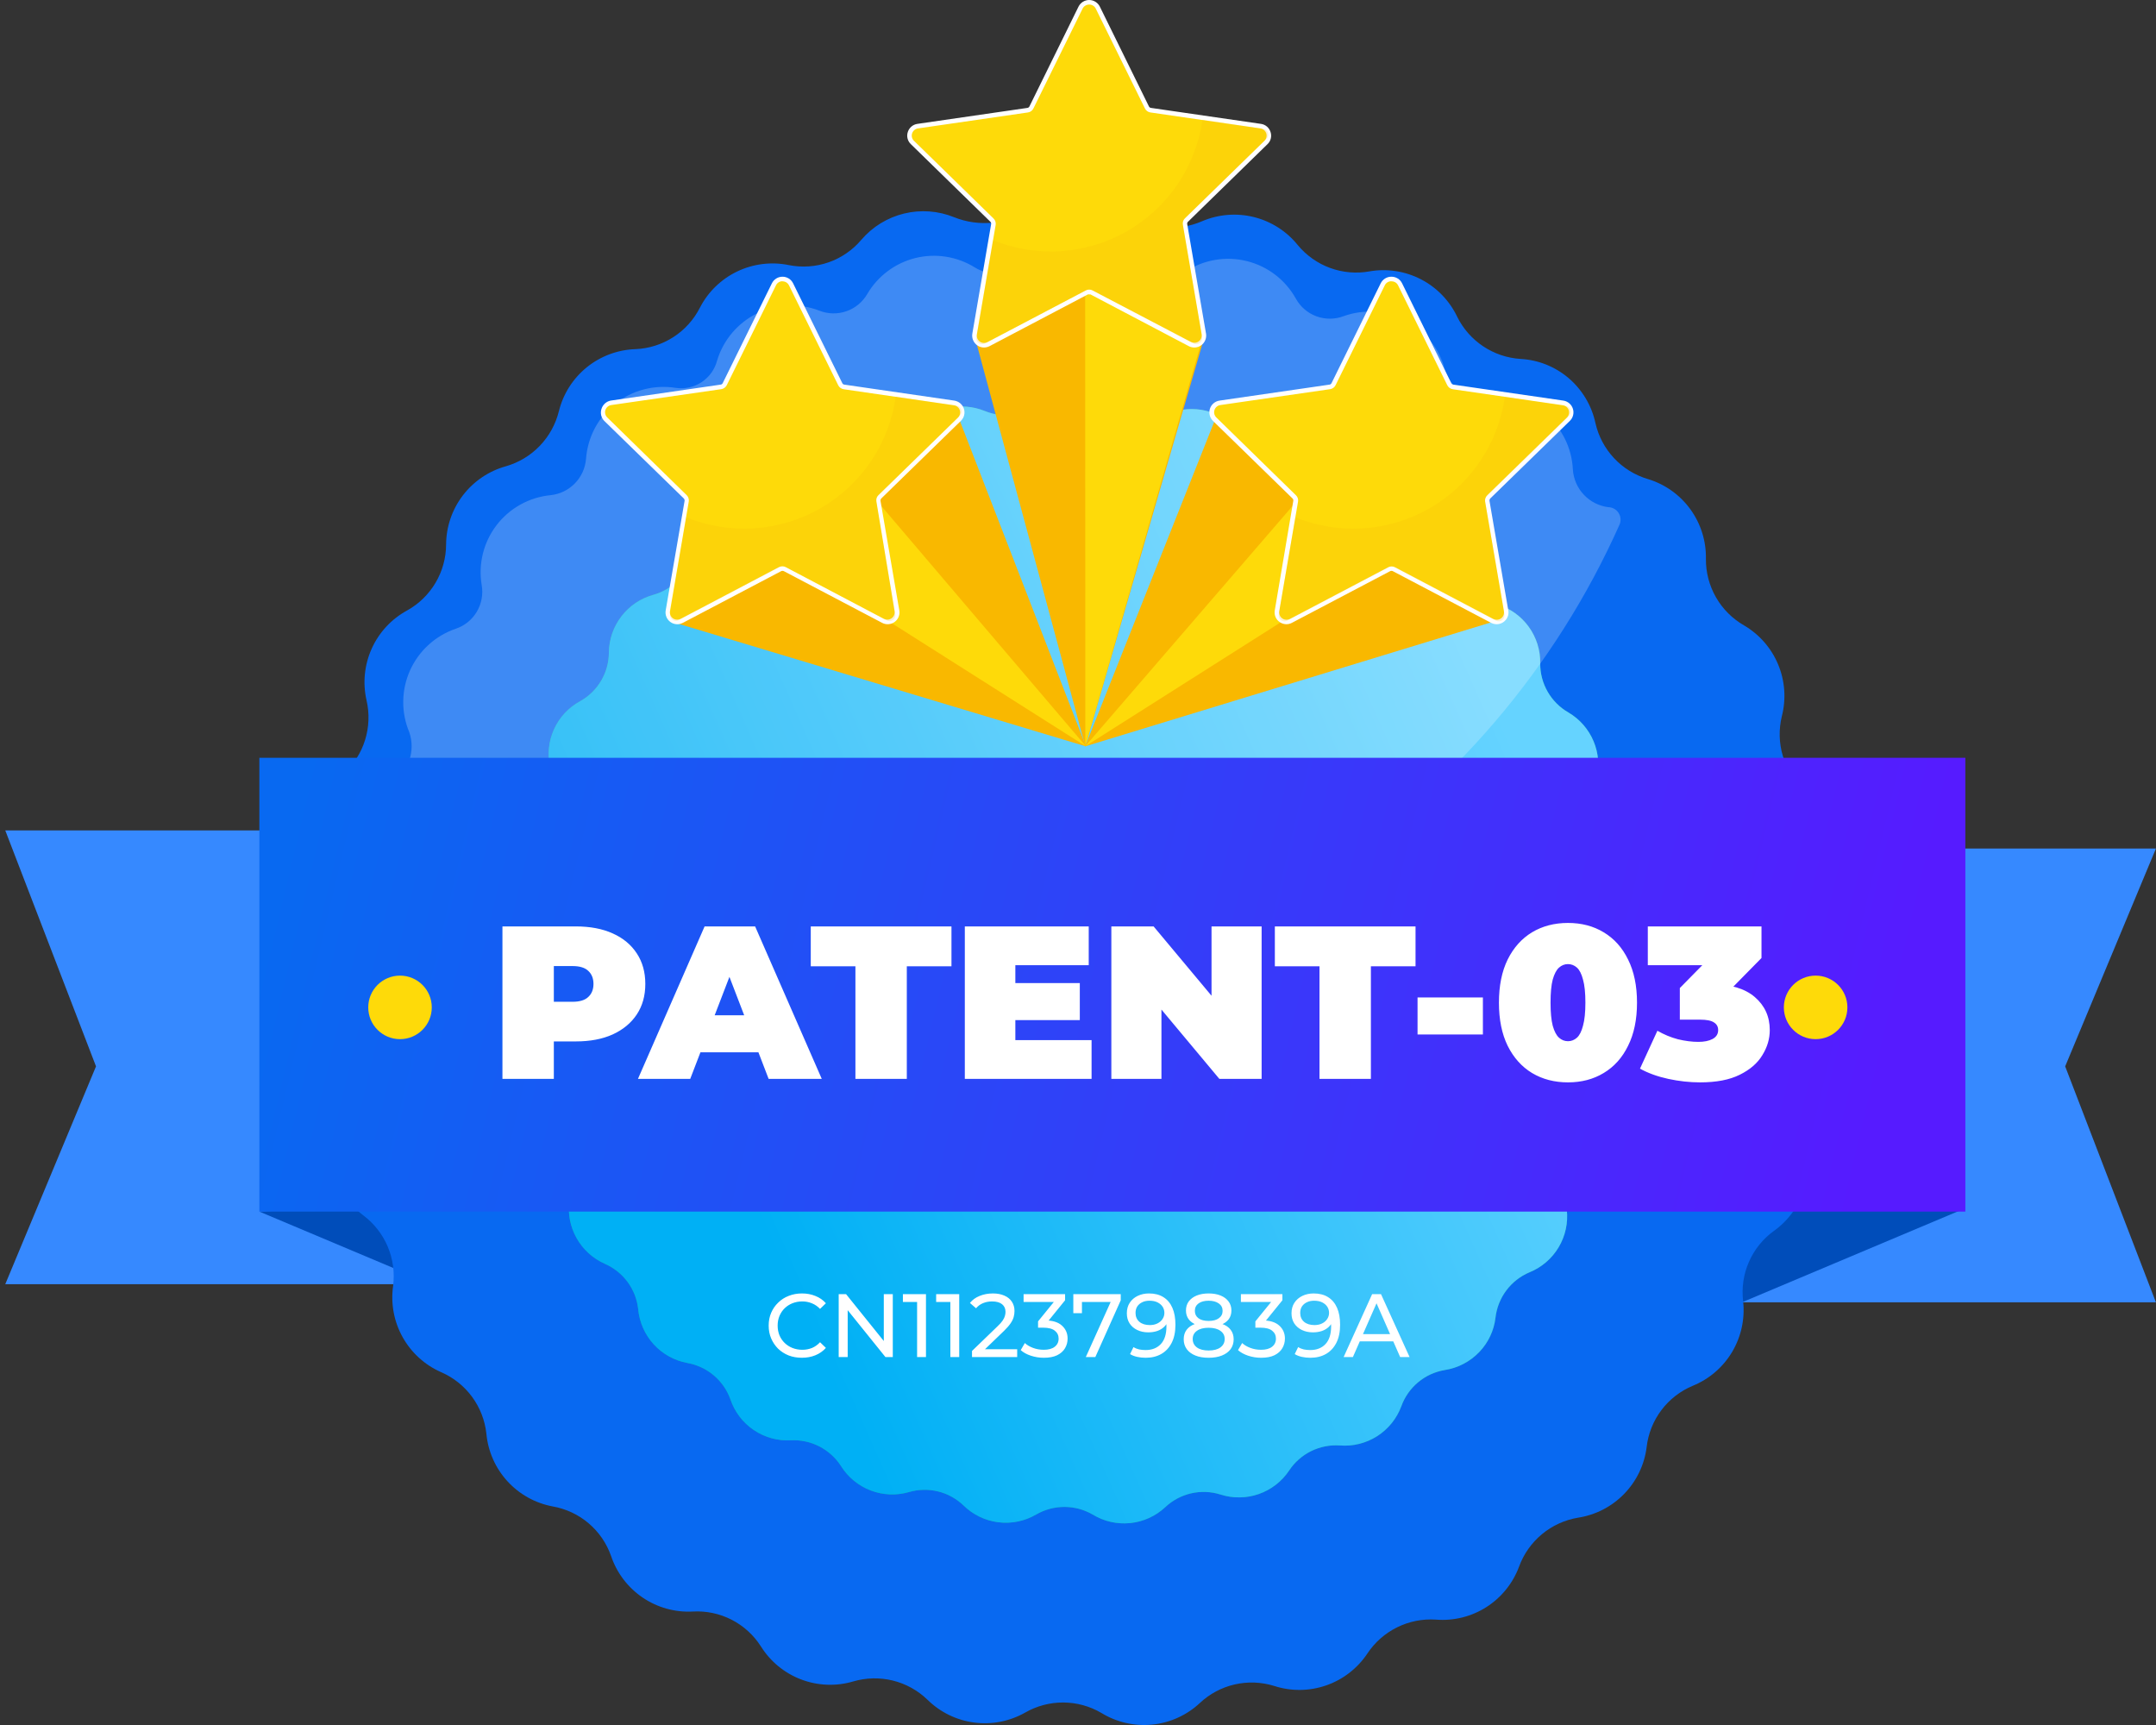 <svg width="135" height="108" viewBox="0 0 135 108" fill="none" xmlns="http://www.w3.org/2000/svg">
<rect x="0" y="0" width="135" height="108" fill="#333333" stroke="none"/>
<path d="M27.036 80.401H0.33L6.012 66.764L0.33 51.991H27.036V80.401Z" fill="#3689FF"/>
<path d="M108.289 53.127H134.995L129.313 66.764L134.995 81.538H108.289V53.127Z" fill="#3689FF"/>
<path d="M16.24 75.856L27.036 80.401V75.287L16.24 75.856Z" fill="#004DBA"/>
<path d="M123.063 75.645L107.721 82.106V74.839L123.063 75.645Z" fill="#004DBA"/>
<path d="M114.187 60.315C113.723 59.612 113.455 58.799 113.409 57.958C113.363 57.118 113.541 56.28 113.926 55.531C114.447 54.545 114.633 53.416 114.453 52.315C114.273 51.215 113.739 50.203 112.931 49.434C112.319 48.856 111.87 48.126 111.632 47.319C111.393 46.511 111.373 45.655 111.573 44.837C111.849 43.761 111.767 42.625 111.339 41.6C110.912 40.575 110.162 39.716 109.204 39.155C108.473 38.735 107.867 38.129 107.448 37.398C107.029 36.667 106.811 35.838 106.817 34.996C106.841 33.878 106.498 32.783 105.84 31.879C105.182 30.975 104.246 30.311 103.175 29.99C102.369 29.75 101.641 29.3 101.066 28.686C100.49 28.072 100.089 27.316 99.902 26.495C99.665 25.386 99.065 24.386 98.198 23.654C97.359 22.949 96.314 22.534 95.22 22.473C94.383 22.421 93.575 22.15 92.876 21.686C92.178 21.222 91.614 20.582 91.243 19.83C90.763 18.824 89.968 18.002 88.978 17.489C87.989 16.976 86.858 16.8 85.76 16.989C84.931 17.14 84.077 17.066 83.286 16.776C82.495 16.487 81.795 15.991 81.259 15.342C80.559 14.474 79.594 13.859 78.512 13.59C77.43 13.321 76.29 13.414 75.265 13.853C74.493 14.188 73.646 14.313 72.81 14.213C71.974 14.113 71.18 13.793 70.509 13.285C69.662 12.627 68.629 12.252 67.558 12.214C66.486 12.175 65.429 12.474 64.537 13.069C63.842 13.546 63.04 13.843 62.203 13.936C61.365 14.028 60.518 13.912 59.736 13.597C58.744 13.196 57.651 13.117 56.611 13.369C55.571 13.622 54.637 14.195 53.94 15.006C53.394 15.654 52.684 16.143 51.885 16.423C51.085 16.703 50.225 16.763 49.394 16.597C48.303 16.374 47.168 16.514 46.163 16.995C45.157 17.476 44.337 18.272 43.826 19.262C43.445 20.013 42.871 20.65 42.163 21.106C41.455 21.562 40.639 21.822 39.797 21.859C38.684 21.894 37.612 22.293 36.745 22.993C35.878 23.694 35.264 24.658 34.996 25.74C34.795 26.557 34.382 27.308 33.799 27.914C33.215 28.521 32.481 28.962 31.672 29.194C30.601 29.493 29.657 30.133 28.982 31.017C28.307 31.901 27.939 32.98 27.933 34.092C27.93 34.934 27.702 35.76 27.273 36.485C26.845 37.21 26.231 37.808 25.496 38.218C24.516 38.75 23.738 39.587 23.278 40.603C22.819 41.618 22.703 42.756 22.95 43.843C23.141 44.663 23.11 45.519 22.862 46.324C22.613 47.129 22.155 47.853 21.535 48.423C20.706 49.166 20.143 50.16 19.931 51.254C19.718 52.347 19.869 53.48 20.359 54.48C20.733 55.233 20.9 56.073 20.843 56.913C20.787 57.752 20.508 58.562 20.035 59.258C19.399 60.174 19.08 61.273 19.126 62.387C19.172 63.501 19.581 64.569 20.291 65.429C20.829 66.077 21.185 66.856 21.324 67.686C21.463 68.517 21.379 69.369 21.081 70.156C20.675 71.193 20.618 72.334 20.92 73.406C21.221 74.477 21.864 75.421 22.751 76.094C23.424 76.6 23.951 77.275 24.279 78.05C24.606 78.826 24.722 79.674 24.615 80.509C24.458 81.613 24.666 82.738 25.208 83.712C25.75 84.687 26.595 85.457 27.615 85.907C28.389 86.241 29.06 86.775 29.559 87.454C30.058 88.133 30.368 88.933 30.456 89.771C30.561 90.878 31.024 91.92 31.774 92.74C32.525 93.561 33.522 94.114 34.615 94.317C35.444 94.463 36.219 94.828 36.86 95.373C37.501 95.918 37.985 96.625 38.263 97.419C38.619 98.478 39.312 99.39 40.235 100.018C41.158 100.646 42.262 100.955 43.377 100.896C44.218 100.847 45.057 101.024 45.807 101.407C46.557 101.791 47.191 102.368 47.644 103.078C48.235 104.023 49.118 104.749 50.159 105.146C51.2 105.543 52.342 105.589 53.412 105.277C54.219 105.037 55.076 105.016 55.895 105.215C56.714 105.415 57.465 105.829 58.071 106.414C58.863 107.196 59.888 107.699 60.992 107.845C62.095 107.992 63.216 107.775 64.185 107.226C64.915 106.805 65.744 106.586 66.586 106.591C67.429 106.596 68.255 106.825 68.98 107.255C69.933 107.834 71.048 108.087 72.156 107.974C73.265 107.861 74.307 107.389 75.123 106.63C75.735 106.053 76.49 105.65 77.31 105.461C78.13 105.273 78.985 105.305 79.788 105.556C80.848 105.899 81.991 105.886 83.043 105.52C84.096 105.154 84.999 104.454 85.618 103.527C86.082 102.825 86.724 102.259 87.479 101.886C88.233 101.512 89.073 101.346 89.913 101.402C91.024 101.492 92.133 101.216 93.073 100.617C94.012 100.018 94.73 99.128 95.118 98.084C95.407 97.293 95.901 96.593 96.549 96.055C97.197 95.517 97.975 95.161 98.806 95.021C99.907 94.853 100.923 94.329 101.699 93.53C102.476 92.731 102.97 91.701 103.107 90.595C103.203 89.758 103.521 88.962 104.028 88.289C104.534 87.616 105.211 87.09 105.988 86.765C107.02 86.346 107.887 85.602 108.457 84.645C109.027 83.688 109.27 82.571 109.147 81.464C109.047 80.627 109.172 79.779 109.51 79.007C109.848 78.234 110.385 77.566 111.067 77.072C111.974 76.425 112.645 75.501 112.979 74.438C113.312 73.376 113.289 72.233 112.914 71.185C112.627 70.394 112.555 69.54 112.705 68.712C112.854 67.884 113.221 67.11 113.766 66.469C114.502 65.631 114.943 64.576 115.023 63.464C115.103 62.352 114.817 61.244 114.21 60.309L114.187 60.315Z" fill="#0869F1"/>
<path d="M101.885 60.264C101.543 59.744 101.345 59.142 101.312 58.52C101.279 57.897 101.412 57.278 101.698 56.724C102.083 55.996 102.219 55.162 102.085 54.35C101.952 53.537 101.557 52.791 100.959 52.224C100.504 51.796 100.172 51.254 99.996 50.655C99.82 50.056 99.808 49.42 99.959 48.815C100.164 48.017 100.104 47.175 99.787 46.415C99.47 45.655 98.914 45.02 98.204 44.604C97.665 44.294 97.218 43.847 96.909 43.308C96.599 42.769 96.438 42.157 96.442 41.536C96.458 40.713 96.206 39.907 95.723 39.241C95.24 38.574 94.553 38.083 93.766 37.843C93.169 37.666 92.63 37.333 92.204 36.879C91.779 36.424 91.482 35.864 91.345 35.257C91.17 34.453 90.737 33.728 90.113 33.191C89.489 32.655 88.706 32.337 87.885 32.285C87.263 32.25 86.662 32.051 86.143 31.707C85.624 31.364 85.206 30.889 84.93 30.331C84.574 29.589 83.986 28.983 83.255 28.605C82.524 28.227 81.69 28.096 80.879 28.234C80.267 28.343 79.637 28.288 79.053 28.075C78.469 27.861 77.952 27.497 77.555 27.018C77.039 26.376 76.327 25.92 75.528 25.721C74.728 25.522 73.885 25.59 73.129 25.916C72.558 26.164 71.931 26.256 71.313 26.182C70.695 26.108 70.108 25.871 69.611 25.495C68.949 24.983 68.136 24.706 67.299 24.706C66.552 24.703 65.821 24.925 65.202 25.342C64.688 25.695 64.095 25.915 63.475 25.982C62.855 26.05 62.228 25.962 61.651 25.728C60.93 25.436 60.136 25.372 59.378 25.547C58.589 25.726 57.879 26.157 57.355 26.774C56.952 27.247 56.43 27.606 55.843 27.812C55.256 28.019 54.625 28.067 54.014 27.95C53.208 27.786 52.37 27.889 51.628 28.244C50.886 28.599 50.279 29.186 49.9 29.916C49.62 30.473 49.196 30.946 48.673 31.285C48.15 31.625 47.546 31.819 46.923 31.848C46.103 31.873 45.313 32.163 44.673 32.675C44.032 33.188 43.576 33.895 43.371 34.689C43.226 35.294 42.922 35.849 42.49 36.298C42.059 36.746 41.516 37.072 40.917 37.24C40.122 37.458 39.42 37.928 38.917 38.58C38.413 39.232 38.136 40.03 38.127 40.854C38.124 41.475 37.957 42.085 37.641 42.62C37.326 43.155 36.874 43.597 36.331 43.9C35.606 44.292 35.029 44.911 34.689 45.662C34.35 46.413 34.266 47.255 34.451 48.059C34.592 48.665 34.569 49.297 34.386 49.891C34.202 50.485 33.864 51.02 33.405 51.44C32.791 51.988 32.372 52.723 32.214 53.531C32.056 54.34 32.167 55.178 32.53 55.917C32.807 56.474 32.932 57.095 32.891 57.716C32.85 58.337 32.645 58.936 32.297 59.452C31.831 60.127 31.596 60.935 31.629 61.755C31.662 62.575 31.96 63.362 32.479 63.997C32.874 64.477 33.135 65.054 33.235 65.668C33.335 66.282 33.27 66.911 33.047 67.492C32.736 68.27 32.696 69.131 32.934 69.935C33.162 70.712 33.634 71.396 34.28 71.884C34.777 72.257 35.166 72.756 35.408 73.329C35.649 73.902 35.735 74.529 35.655 75.145C35.543 75.959 35.698 76.787 36.098 77.505C36.498 78.222 37.12 78.79 37.871 79.123C38.439 79.37 38.932 79.763 39.299 80.262C39.667 80.761 39.895 81.348 39.962 81.964C40.037 82.785 40.379 83.559 40.935 84.167C41.491 84.776 42.231 85.185 43.042 85.333C43.651 85.442 44.221 85.709 44.694 86.108C45.167 86.507 45.526 87.024 45.735 87.606C45.997 88.388 46.508 89.062 47.189 89.525C47.871 89.989 48.685 90.217 49.508 90.174C50.13 90.141 50.749 90.273 51.303 90.556C51.856 90.84 52.325 91.265 52.662 91.788C53.099 92.486 53.751 93.022 54.52 93.315C55.289 93.608 56.133 93.643 56.923 93.413C57.515 93.241 58.142 93.228 58.741 93.376C59.339 93.524 59.888 93.827 60.333 94.254C60.923 94.834 61.688 95.203 62.509 95.306C63.331 95.408 64.163 95.239 64.878 94.822C65.416 94.51 66.026 94.345 66.648 94.345C67.27 94.345 67.88 94.51 68.418 94.822C69.122 95.252 69.948 95.44 70.768 95.357C71.589 95.274 72.36 94.924 72.964 94.362C73.416 93.935 73.974 93.636 74.58 93.496C75.186 93.356 75.819 93.381 76.413 93.567C77.196 93.82 78.041 93.81 78.818 93.54C79.596 93.269 80.263 92.752 80.72 92.067C81.063 91.547 81.538 91.129 82.096 90.853C82.654 90.578 83.275 90.455 83.896 90.498C84.716 90.564 85.535 90.36 86.23 89.918C86.924 89.476 87.455 88.82 87.743 88.049C87.953 87.463 88.317 86.943 88.795 86.543C89.273 86.144 89.85 85.879 90.465 85.776C91.294 85.648 92.057 85.248 92.635 84.64C93.194 84.055 93.547 83.302 93.641 82.498C93.713 81.878 93.948 81.288 94.322 80.789C94.696 80.29 95.197 79.899 95.772 79.657C96.534 79.348 97.175 78.798 97.596 78.091C98.018 77.385 98.197 76.56 98.107 75.742C98.034 75.124 98.127 74.497 98.376 73.927C98.626 73.356 99.023 72.863 99.527 72.498C100.209 72.01 100.71 71.311 100.954 70.509C101.19 69.735 101.168 68.905 100.891 68.145C100.678 67.56 100.624 66.928 100.735 66.315C100.846 65.702 101.117 65.13 101.522 64.656C102.077 64.024 102.405 63.224 102.454 62.383C102.482 61.636 102.284 60.897 101.885 60.264Z" fill="#14B294"/>
<path d="M101.885 60.264C101.543 59.744 101.345 59.142 101.312 58.52C101.279 57.897 101.412 57.278 101.698 56.724C102.083 55.996 102.219 55.162 102.085 54.35C101.952 53.537 101.557 52.791 100.959 52.224C100.504 51.796 100.172 51.254 99.996 50.655C99.82 50.056 99.808 49.42 99.959 48.815C100.164 48.017 100.104 47.175 99.787 46.415C99.47 45.655 98.914 45.02 98.204 44.604C97.665 44.294 97.218 43.847 96.909 43.308C96.599 42.769 96.438 42.157 96.442 41.536C96.458 40.713 96.206 39.907 95.723 39.241C95.24 38.574 94.553 38.083 93.766 37.843C93.169 37.666 92.63 37.333 92.204 36.879C91.779 36.424 91.482 35.864 91.345 35.257C91.17 34.453 90.737 33.728 90.113 33.191C89.489 32.655 88.706 32.337 87.885 32.285C87.263 32.25 86.662 32.051 86.143 31.707C85.624 31.364 85.206 30.889 84.93 30.331C84.574 29.589 83.986 28.983 83.255 28.605C82.524 28.227 81.69 28.096 80.879 28.234C80.267 28.343 79.637 28.288 79.053 28.075C78.469 27.861 77.952 27.497 77.555 27.018C77.039 26.376 76.327 25.92 75.528 25.721C74.728 25.522 73.885 25.59 73.129 25.916C72.558 26.164 71.931 26.256 71.313 26.182C70.695 26.108 70.108 25.871 69.611 25.495C68.949 24.983 68.136 24.706 67.299 24.706C66.552 24.703 65.821 24.925 65.202 25.342C64.688 25.695 64.095 25.915 63.475 25.982C62.855 26.05 62.228 25.962 61.651 25.728C60.93 25.436 60.136 25.372 59.378 25.547C58.589 25.726 57.879 26.157 57.355 26.774C56.952 27.247 56.43 27.606 55.843 27.812C55.256 28.019 54.625 28.067 54.014 27.95C53.208 27.786 52.37 27.889 51.628 28.244C50.886 28.599 50.279 29.186 49.9 29.916C49.62 30.473 49.196 30.946 48.673 31.285C48.15 31.625 47.546 31.819 46.923 31.848C46.103 31.873 45.313 32.163 44.673 32.675C44.032 33.188 43.576 33.895 43.371 34.689C43.226 35.294 42.922 35.849 42.49 36.298C42.059 36.746 41.516 37.072 40.917 37.24C40.122 37.458 39.42 37.928 38.917 38.58C38.413 39.232 38.136 40.03 38.127 40.854C38.124 41.475 37.957 42.085 37.641 42.62C37.326 43.155 36.874 43.597 36.331 43.9C35.606 44.292 35.029 44.911 34.689 45.662C34.35 46.413 34.266 47.255 34.451 48.059C34.592 48.665 34.569 49.297 34.386 49.891C34.202 50.485 33.864 51.02 33.405 51.44C32.791 51.988 32.372 52.723 32.214 53.531C32.056 54.34 32.167 55.178 32.53 55.917C32.807 56.474 32.932 57.095 32.891 57.716C32.85 58.337 32.645 58.936 32.297 59.452C31.831 60.127 31.596 60.935 31.629 61.755C31.662 62.575 31.96 63.362 32.479 63.997C32.874 64.477 33.135 65.054 33.235 65.668C33.335 66.282 33.27 66.911 33.047 67.492C32.736 68.27 32.696 69.131 32.934 69.935C33.162 70.712 33.634 71.396 34.28 71.884C34.777 72.257 35.166 72.756 35.408 73.329C35.649 73.902 35.735 74.529 35.655 75.145C35.543 75.959 35.698 76.787 36.098 77.505C36.498 78.222 37.12 78.79 37.871 79.123C38.439 79.37 38.932 79.763 39.299 80.262C39.667 80.761 39.895 81.348 39.962 81.964C40.037 82.785 40.379 83.559 40.935 84.167C41.491 84.776 42.231 85.185 43.042 85.333C43.651 85.442 44.221 85.709 44.694 86.108C45.167 86.507 45.526 87.024 45.735 87.606C45.997 88.388 46.508 89.062 47.189 89.525C47.871 89.989 48.685 90.217 49.508 90.174C50.13 90.141 50.749 90.273 51.303 90.556C51.856 90.84 52.325 91.265 52.662 91.788C53.099 92.486 53.751 93.022 54.52 93.315C55.289 93.608 56.133 93.643 56.923 93.413C57.515 93.241 58.142 93.228 58.741 93.376C59.339 93.524 59.888 93.827 60.333 94.254C60.923 94.834 61.688 95.203 62.509 95.306C63.331 95.408 64.163 95.239 64.878 94.822C65.416 94.51 66.026 94.345 66.648 94.345C67.27 94.345 67.88 94.51 68.418 94.822C69.122 95.252 69.948 95.44 70.768 95.357C71.589 95.274 72.36 94.924 72.964 94.362C73.416 93.935 73.974 93.636 74.58 93.496C75.186 93.356 75.819 93.381 76.413 93.567C77.196 93.82 78.041 93.81 78.818 93.54C79.596 93.269 80.263 92.752 80.72 92.067C81.063 91.547 81.538 91.129 82.096 90.853C82.654 90.578 83.275 90.455 83.896 90.498C84.716 90.564 85.535 90.36 86.23 89.918C86.924 89.476 87.455 88.82 87.743 88.049C87.953 87.463 88.317 86.943 88.795 86.543C89.273 86.144 89.85 85.879 90.465 85.776C91.294 85.648 92.057 85.248 92.635 84.64C93.194 84.055 93.547 83.302 93.641 82.498C93.713 81.878 93.948 81.288 94.322 80.789C94.696 80.29 95.197 79.899 95.772 79.657C96.534 79.348 97.175 78.798 97.596 78.091C98.018 77.385 98.197 76.56 98.107 75.742C98.034 75.124 98.127 74.497 98.376 73.927C98.626 73.356 99.023 72.863 99.527 72.498C100.209 72.01 100.71 71.311 100.954 70.509C101.19 69.735 101.168 68.905 100.891 68.145C100.678 67.56 100.624 66.928 100.735 66.315C100.846 65.702 101.117 65.13 101.522 64.656C102.077 64.024 102.405 63.224 102.454 62.383C102.482 61.636 102.284 60.897 101.885 60.264Z" fill="url(#paint0_linear_160_13692)"/>
<path opacity="0.22" d="M100.772 31.757H100.726C100.138 31.687 99.592 31.414 99.183 30.984C98.774 30.555 98.528 29.996 98.487 29.405C98.457 28.738 98.288 28.084 97.993 27.485C97.697 26.886 97.281 26.355 96.77 25.924C96.26 25.494 95.666 25.173 95.025 24.983C94.385 24.793 93.713 24.737 93.05 24.819C92.485 24.903 91.909 24.775 91.432 24.46C90.955 24.146 90.611 23.667 90.464 23.115C90.292 22.465 89.986 21.858 89.566 21.332C89.146 20.807 88.622 20.375 88.026 20.063C87.43 19.751 86.776 19.566 86.106 19.52C85.435 19.474 84.761 19.568 84.129 19.796C83.582 20.003 82.978 20.005 82.429 19.803C81.88 19.6 81.422 19.207 81.14 18.694C80.816 18.113 80.376 17.604 79.848 17.2C79.319 16.796 78.713 16.505 78.067 16.346C77.421 16.186 76.749 16.16 76.093 16.271C75.437 16.382 74.811 16.626 74.254 16.989C73.768 17.317 73.181 17.458 72.6 17.388C72.019 17.318 71.483 17.042 71.089 16.609C70.652 16.131 70.124 15.745 69.536 15.475C68.948 15.205 68.311 15.056 67.664 15.036C67.017 15.016 66.373 15.127 65.769 15.361C65.166 15.595 64.615 15.948 64.151 16.398C63.745 16.798 63.217 17.049 62.65 17.111C62.084 17.173 61.514 17.042 61.031 16.739C60.483 16.4 59.872 16.173 59.235 16.073C58.598 15.972 57.947 16 57.321 16.154C56.695 16.309 56.106 16.587 55.589 16.973C55.072 17.358 54.637 17.843 54.309 18.399C54.019 18.906 53.554 19.291 53.002 19.485C52.45 19.678 51.847 19.665 51.304 19.45C50.679 19.208 50.012 19.097 49.343 19.125C48.674 19.154 48.018 19.32 47.417 19.614C46.815 19.908 46.281 20.324 45.848 20.834C45.415 21.345 45.092 21.939 44.9 22.581C44.754 23.133 44.409 23.612 43.932 23.926C43.456 24.241 42.88 24.369 42.315 24.285C41.65 24.178 40.969 24.21 40.317 24.38C39.665 24.549 39.056 24.853 38.527 25.27C37.999 25.688 37.563 26.212 37.248 26.807C36.932 27.402 36.744 28.057 36.695 28.729C36.648 29.305 36.402 29.848 35.999 30.262C35.595 30.677 35.06 30.939 34.485 31.001C33.822 31.064 33.179 31.263 32.597 31.585C32.014 31.907 31.504 32.345 31.098 32.873C30.693 33.401 30.4 34.006 30.239 34.652C30.077 35.298 30.051 35.97 30.161 36.627C30.263 37.202 30.155 37.795 29.857 38.298C29.559 38.801 29.09 39.18 28.536 39.365C27.904 39.581 27.325 39.924 26.832 40.374C26.339 40.823 25.945 41.37 25.672 41.978C25.4 42.587 25.256 43.245 25.249 43.912C25.242 44.579 25.372 45.24 25.632 45.854C25.824 46.419 25.823 47.032 25.63 47.596C25.436 48.16 25.062 48.645 24.564 48.974C23.823 49.469 23.233 50.159 22.859 50.968C22.786 51.128 22.768 51.307 22.808 51.478C22.849 51.649 22.944 51.801 23.081 51.911C32.104 59.131 43.322 63.054 54.878 63.031C64.72 63.032 74.352 60.182 82.61 54.826C90.867 49.469 97.396 41.836 101.408 32.848C101.457 32.735 101.478 32.612 101.471 32.49C101.464 32.367 101.428 32.248 101.366 32.142C101.304 32.035 101.218 31.945 101.115 31.879C101.011 31.812 100.894 31.77 100.772 31.757Z" fill="white"/>
<path d="M123.063 47.445H16.24V75.856H123.063V47.445Z" fill="url(#paint1_linear_160_13692)"/>
<path d="M31.461 67.548V58.002H36.056C36.947 58.002 37.716 58.147 38.361 58.438C39.016 58.729 39.52 59.148 39.875 59.693C40.229 60.229 40.407 60.866 40.407 61.602C40.407 62.339 40.229 62.975 39.875 63.511C39.52 64.048 39.016 64.466 38.361 64.766C37.716 65.057 36.947 65.202 36.056 65.202H33.247L34.679 63.825V67.548H31.461ZM34.679 64.18L33.247 62.72H35.852C36.297 62.72 36.625 62.62 36.834 62.42C37.052 62.22 37.161 61.948 37.161 61.602C37.161 61.257 37.052 60.984 36.834 60.784C36.625 60.584 36.297 60.484 35.852 60.484H33.247L34.679 59.025V64.18ZM39.946 67.548L44.119 58.002H47.283L51.456 67.548H48.129L45.047 59.529H46.301L43.219 67.548H39.946ZM42.428 65.884L43.246 63.566H47.638L48.456 65.884H42.428ZM53.563 67.548V60.498H50.767V58.002H59.577V60.498H56.781V67.548H53.563ZM63.358 61.548H67.613V63.866H63.358V61.548ZM63.577 65.121H68.35V67.548H60.413V58.002H68.172V60.429H63.577V65.121ZM69.588 67.548V58.002H72.234L77.089 63.811H75.861V58.002H78.998V67.548H76.352L71.498 61.739H72.725V67.548H69.588ZM82.621 67.548V60.498H79.826V58.002H88.635V60.498H85.84V67.548H82.621ZM88.761 64.766V62.448H92.853V64.766H88.761ZM98.18 67.766C97.334 67.766 96.584 67.571 95.93 67.18C95.284 66.789 94.775 66.221 94.403 65.475C94.039 64.73 93.857 63.83 93.857 62.775C93.857 61.72 94.039 60.82 94.403 60.075C94.775 59.329 95.284 58.761 95.93 58.37C96.584 57.979 97.334 57.784 98.18 57.784C99.025 57.784 99.771 57.979 100.416 58.37C101.071 58.761 101.58 59.329 101.944 60.075C102.316 60.82 102.503 61.72 102.503 62.775C102.503 63.83 102.316 64.73 101.944 65.475C101.58 66.221 101.071 66.789 100.416 67.18C99.771 67.571 99.025 67.766 98.18 67.766ZM98.18 65.189C98.389 65.189 98.575 65.116 98.739 64.971C98.903 64.825 99.03 64.575 99.121 64.22C99.221 63.866 99.271 63.384 99.271 62.775C99.271 62.157 99.221 61.675 99.121 61.329C99.03 60.975 98.903 60.725 98.739 60.579C98.575 60.434 98.389 60.361 98.18 60.361C97.971 60.361 97.784 60.434 97.621 60.579C97.457 60.725 97.325 60.975 97.225 61.329C97.134 61.675 97.089 62.157 97.089 62.775C97.089 63.384 97.134 63.866 97.225 64.22C97.325 64.575 97.457 64.825 97.621 64.971C97.784 65.116 97.971 65.189 98.18 65.189ZM106.452 67.766C105.798 67.766 105.134 67.693 104.461 67.548C103.789 67.402 103.198 67.189 102.689 66.907L103.779 64.534C104.189 64.77 104.616 64.948 105.061 65.066C105.516 65.175 105.943 65.23 106.343 65.23C106.707 65.23 107.002 65.171 107.23 65.052C107.466 64.925 107.584 64.739 107.584 64.493C107.584 64.284 107.498 64.125 107.325 64.016C107.152 63.898 106.861 63.839 106.452 63.839H105.184V61.861L107.652 59.352L107.939 60.429H103.179V58.002H110.298V59.979L107.83 62.489L106.289 61.616H107.134C108.334 61.616 109.248 61.884 109.875 62.42C110.502 62.957 110.816 63.648 110.816 64.493C110.816 65.039 110.662 65.561 110.352 66.061C110.052 66.561 109.58 66.971 108.934 67.289C108.298 67.607 107.471 67.766 106.452 67.766Z" fill="white"/>
<path d="M61.111 21.37L67.958 46.729L75.39 21.183L68.748 13.938L61.111 21.37Z" fill="#F9B800"/>
<path d="M67.947 15.54L67.958 46.729L75.316 21.115L67.947 15.54Z" fill="#FEDA09"/>
<path d="M59.946 25.944L67.997 46.729L42.343 39.013L59.946 25.944Z" fill="#F9B800"/>
<path d="M54.611 31.007L67.998 46.729L52.651 36.996L54.611 31.007Z" fill="#FEDA09"/>
<path d="M74.765 21.592C74.668 21.592 74.572 21.568 74.486 21.524L68.344 18.296C68.3 18.274 68.251 18.262 68.202 18.262C68.151 18.262 68.1 18.273 68.054 18.296L61.895 21.535C61.809 21.58 61.713 21.603 61.617 21.603C61.529 21.603 61.442 21.583 61.362 21.546C61.283 21.509 61.213 21.455 61.156 21.387C61.099 21.322 61.057 21.245 61.035 21.161C61.012 21.077 61.009 20.989 61.026 20.904L62.202 14.046C62.21 13.996 62.206 13.944 62.19 13.896C62.174 13.847 62.147 13.803 62.111 13.768L57.15 8.909C57.07 8.831 57.014 8.733 56.987 8.624C56.959 8.516 56.963 8.402 56.997 8.296C57.033 8.189 57.098 8.095 57.184 8.023C57.27 7.951 57.374 7.904 57.486 7.887L64.367 6.887C64.417 6.879 64.465 6.86 64.506 6.83C64.548 6.8 64.582 6.761 64.605 6.716L67.685 0.466C67.734 0.365 67.81 0.28 67.905 0.22C68 0.161 68.11 0.129 68.222 0.129C68.334 0.129 68.444 0.161 68.539 0.22C68.634 0.28 68.71 0.365 68.759 0.466L71.838 6.716C71.862 6.761 71.896 6.8 71.937 6.83C71.979 6.86 72.027 6.879 72.077 6.887L78.958 7.887C79.07 7.901 79.175 7.947 79.262 8.019C79.348 8.091 79.413 8.185 79.448 8.292C79.483 8.399 79.487 8.514 79.46 8.623C79.432 8.732 79.375 8.832 79.293 8.909L74.31 13.768C74.273 13.803 74.246 13.847 74.23 13.896C74.214 13.944 74.21 13.996 74.219 14.046L75.395 20.904C75.412 20.989 75.409 21.077 75.386 21.161C75.364 21.245 75.322 21.322 75.265 21.387C75.203 21.458 75.126 21.513 75.039 21.549C74.952 21.584 74.858 21.599 74.765 21.592Z" fill="#FEDA09"/>
<path d="M68.203 0.284C68.288 0.284 68.372 0.308 68.444 0.353C68.516 0.398 68.575 0.463 68.612 0.54L71.692 6.79C71.723 6.857 71.771 6.914 71.831 6.958C71.89 7.001 71.959 7.03 72.032 7.04L78.919 8.04C79.004 8.052 79.083 8.088 79.148 8.143C79.213 8.198 79.261 8.27 79.288 8.351C79.314 8.432 79.316 8.519 79.295 8.602C79.275 8.685 79.231 8.76 79.169 8.819L74.197 13.665C74.144 13.716 74.103 13.78 74.081 13.85C74.058 13.921 74.053 13.996 74.067 14.069L75.243 20.927C75.254 20.993 75.25 21.06 75.232 21.125C75.214 21.189 75.182 21.248 75.139 21.299C75.096 21.35 75.042 21.391 74.981 21.419C74.921 21.447 74.855 21.461 74.788 21.461C74.715 21.46 74.643 21.443 74.578 21.41L68.413 18.183C68.348 18.15 68.276 18.132 68.203 18.131C68.128 18.131 68.054 18.149 67.987 18.183L61.827 21.421C61.762 21.454 61.69 21.472 61.617 21.473C61.551 21.473 61.485 21.458 61.425 21.43C61.364 21.402 61.311 21.361 61.268 21.31C61.225 21.259 61.194 21.2 61.177 21.136C61.16 21.071 61.157 21.004 61.168 20.938L62.344 14.08C62.356 14.007 62.349 13.932 62.326 13.862C62.302 13.791 62.262 13.728 62.208 13.677L57.231 8.819C57.169 8.76 57.125 8.685 57.104 8.602C57.083 8.519 57.086 8.432 57.112 8.351C57.138 8.27 57.187 8.198 57.252 8.143C57.317 8.088 57.396 8.052 57.481 8.04L64.367 7.04C64.44 7.03 64.51 7.001 64.569 6.958C64.629 6.914 64.676 6.857 64.708 6.79L67.788 0.54C67.826 0.463 67.885 0.398 67.959 0.353C68.032 0.307 68.117 0.284 68.203 0.284ZM68.203 6.29871e-06C68.063 -0.001 67.927 0.038 67.808 0.111C67.689 0.185 67.594 0.29 67.532 0.415L64.458 6.665C64.445 6.69 64.427 6.711 64.404 6.727C64.381 6.743 64.355 6.753 64.328 6.756L57.441 7.756C57.304 7.776 57.176 7.834 57.07 7.923C56.965 8.013 56.886 8.13 56.844 8.262C56.8 8.393 56.793 8.535 56.827 8.67C56.86 8.805 56.931 8.927 57.032 9.023L62.009 13.881C62.031 13.9 62.047 13.924 62.056 13.951C62.065 13.978 62.066 14.007 62.06 14.035L60.884 20.887C60.866 20.994 60.872 21.103 60.9 21.206C60.929 21.311 60.98 21.407 61.049 21.49C61.118 21.573 61.205 21.641 61.303 21.687C61.401 21.733 61.509 21.757 61.617 21.757C61.738 21.756 61.857 21.727 61.964 21.671L68.117 18.433C68.146 18.427 68.174 18.427 68.203 18.433H68.282L74.436 21.671C74.543 21.727 74.662 21.756 74.782 21.757C74.891 21.757 74.998 21.733 75.097 21.687C75.195 21.641 75.282 21.573 75.351 21.49C75.42 21.407 75.471 21.311 75.499 21.206C75.528 21.103 75.533 20.994 75.516 20.887L74.339 14.035C74.333 14.007 74.335 13.978 74.344 13.951C74.353 13.924 74.369 13.9 74.39 13.881L79.368 9.023C79.469 8.927 79.54 8.805 79.573 8.67C79.606 8.535 79.6 8.393 79.555 8.262C79.513 8.13 79.435 8.013 79.33 7.923C79.224 7.834 79.096 7.776 78.959 7.756L72.072 6.756C72.045 6.753 72.018 6.743 71.996 6.727C71.973 6.711 71.954 6.69 71.942 6.665L68.868 0.415C68.806 0.291 68.712 0.186 68.594 0.113C68.477 0.04 68.341 0 68.203 6.29871e-06Z" fill="white"/>
<g style="mix-blend-mode:multiply" opacity="0.19">
<path d="M62.174 15.035C63.525 15.586 64.983 15.822 66.439 15.724C67.894 15.627 69.309 15.198 70.574 14.472C71.839 13.745 72.921 12.74 73.74 11.532C74.557 10.324 75.089 8.945 75.294 7.5L79.101 8.069C79.168 8.078 79.231 8.106 79.283 8.15C79.335 8.193 79.374 8.25 79.395 8.315C79.417 8.379 79.42 8.448 79.404 8.514C79.388 8.58 79.354 8.64 79.305 8.688L74.157 13.711C74.114 13.752 74.082 13.803 74.063 13.859C74.044 13.916 74.039 13.976 74.049 14.035L75.265 21.12C75.278 21.188 75.271 21.257 75.245 21.32C75.22 21.384 75.177 21.439 75.122 21.479C75.067 21.52 75.002 21.544 74.933 21.548C74.865 21.553 74.797 21.539 74.737 21.507L68.367 18.16C68.316 18.132 68.258 18.118 68.2 18.118C68.141 18.118 68.084 18.132 68.032 18.16L61.662 21.507C61.602 21.539 61.534 21.553 61.466 21.548C61.398 21.544 61.332 21.52 61.277 21.479C61.222 21.439 61.179 21.384 61.154 21.32C61.129 21.257 61.122 21.188 61.134 21.12L62.174 15.035Z" fill="#F4B608"/>
</g>
<path d="M76.214 25.944L67.947 46.729L94.084 38.746L76.214 25.944Z" fill="#F9B800"/>
<path d="M81.282 31.274L67.947 46.729L83.294 36.996L81.282 31.274Z" fill="#FEDA09"/>
<path d="M93.721 38.939C93.624 38.941 93.528 38.917 93.442 38.871L87.266 35.632C87.22 35.61 87.169 35.598 87.118 35.598C87.067 35.598 87.016 35.61 86.971 35.632L80.817 38.871C80.731 38.916 80.635 38.939 80.538 38.939C80.45 38.941 80.363 38.923 80.283 38.886C80.203 38.848 80.133 38.793 80.078 38.723C80.021 38.658 79.979 38.581 79.957 38.497C79.934 38.413 79.931 38.326 79.947 38.24L81.124 31.382C81.132 31.332 81.128 31.28 81.112 31.232C81.096 31.183 81.069 31.14 81.033 31.104L76.049 26.246C75.969 26.168 75.912 26.069 75.885 25.961C75.858 25.852 75.862 25.738 75.896 25.632C75.931 25.526 75.995 25.432 76.08 25.36C76.165 25.287 76.269 25.24 76.379 25.223L83.288 24.223C83.339 24.216 83.388 24.197 83.429 24.167C83.471 24.137 83.504 24.098 83.527 24.052L86.607 17.802C86.653 17.7 86.728 17.613 86.823 17.553C86.918 17.494 87.029 17.464 87.141 17.467C87.253 17.467 87.363 17.498 87.459 17.557C87.554 17.617 87.631 17.701 87.681 17.802L90.76 24.052C90.782 24.098 90.814 24.137 90.855 24.167C90.896 24.197 90.943 24.216 90.993 24.223L97.88 25.223C97.99 25.239 98.094 25.286 98.179 25.358C98.265 25.43 98.328 25.525 98.363 25.631C98.398 25.737 98.402 25.851 98.376 25.959C98.35 26.068 98.294 26.167 98.215 26.246L93.232 31.104C93.196 31.14 93.168 31.183 93.153 31.232C93.137 31.28 93.133 31.332 93.141 31.382L94.312 38.24C94.328 38.326 94.325 38.413 94.302 38.497C94.28 38.581 94.238 38.658 94.181 38.723C94.124 38.79 94.054 38.844 93.974 38.881C93.895 38.919 93.808 38.938 93.721 38.939Z" fill="#FEDA09"/>
<path d="M87.135 17.615C87.221 17.613 87.305 17.637 87.378 17.682C87.45 17.727 87.508 17.793 87.544 17.87L90.624 24.12C90.658 24.187 90.707 24.244 90.767 24.288C90.827 24.331 90.897 24.36 90.971 24.37L97.857 25.371C97.942 25.383 98.021 25.418 98.086 25.473C98.151 25.528 98.2 25.6 98.226 25.682C98.252 25.763 98.255 25.85 98.234 25.932C98.213 26.015 98.169 26.09 98.107 26.149L93.124 31.007C93.072 31.059 93.032 31.123 93.01 31.193C92.987 31.263 92.981 31.338 92.993 31.411L94.17 38.269C94.181 38.334 94.178 38.402 94.161 38.466C94.144 38.53 94.113 38.59 94.07 38.641C94.027 38.692 93.974 38.733 93.913 38.761C93.853 38.789 93.787 38.803 93.721 38.803C93.646 38.802 93.572 38.785 93.505 38.752L87.351 35.513C87.284 35.48 87.21 35.462 87.135 35.462C87.062 35.461 86.99 35.479 86.925 35.513L80.766 38.752C80.7 38.785 80.628 38.802 80.555 38.803C80.489 38.803 80.423 38.789 80.362 38.761C80.302 38.733 80.248 38.692 80.205 38.641C80.161 38.59 80.13 38.531 80.112 38.466C80.094 38.402 80.09 38.335 80.101 38.269L81.277 31.411C81.291 31.338 81.286 31.263 81.263 31.192C81.24 31.122 81.2 31.058 81.146 31.007L76.163 26.138C76.101 26.078 76.058 26.003 76.037 25.92C76.016 25.837 76.019 25.749 76.046 25.668C76.073 25.587 76.122 25.515 76.188 25.46C76.254 25.405 76.334 25.37 76.419 25.359L83.288 24.365C83.361 24.354 83.43 24.325 83.49 24.282C83.549 24.238 83.597 24.181 83.629 24.115L86.709 17.865C86.746 17.787 86.804 17.722 86.876 17.677C86.949 17.632 87.033 17.608 87.118 17.609L87.135 17.615ZM87.118 17.325C86.98 17.325 86.844 17.363 86.726 17.437C86.609 17.51 86.514 17.615 86.453 17.74L83.374 23.99C83.362 24.015 83.344 24.037 83.32 24.053C83.298 24.069 83.271 24.078 83.243 24.081L76.362 25.081C76.225 25.101 76.096 25.159 75.99 25.248C75.884 25.337 75.805 25.454 75.762 25.586C75.719 25.718 75.713 25.859 75.746 25.993C75.779 26.128 75.849 26.251 75.947 26.348L80.93 31.206C80.951 31.225 80.966 31.25 80.975 31.276C80.984 31.303 80.986 31.332 80.981 31.36L79.822 38.212C79.803 38.318 79.808 38.427 79.835 38.531C79.863 38.635 79.913 38.732 79.981 38.814C80.052 38.897 80.138 38.964 80.237 39.01C80.335 39.056 80.441 39.08 80.55 39.081C80.669 39.081 80.786 39.052 80.891 38.996L87.05 35.757C87.075 35.746 87.102 35.74 87.129 35.74C87.157 35.74 87.184 35.746 87.209 35.757L93.368 38.996C93.519 39.076 93.692 39.101 93.858 39.068C94.025 39.035 94.175 38.945 94.283 38.814C94.353 38.732 94.404 38.636 94.431 38.531C94.459 38.427 94.463 38.318 94.442 38.212L93.266 31.36C93.263 31.332 93.266 31.303 93.274 31.277C93.283 31.25 93.298 31.226 93.317 31.206L98.3 26.348C98.399 26.251 98.469 26.129 98.502 25.994C98.535 25.86 98.53 25.72 98.487 25.588C98.445 25.456 98.367 25.339 98.261 25.25C98.156 25.16 98.028 25.102 97.891 25.081L91.005 24.081C90.977 24.077 90.951 24.067 90.928 24.052C90.905 24.036 90.887 24.015 90.874 23.99L87.794 17.74C87.734 17.615 87.639 17.51 87.522 17.437C87.404 17.363 87.268 17.325 87.129 17.325H87.118Z" fill="white"/>
<g style="mix-blend-mode:multiply" opacity="0.19">
<path d="M81.112 32.388C82.463 32.939 83.921 33.175 85.376 33.077C86.832 32.98 88.245 32.551 89.51 31.825C90.775 31.098 91.857 30.093 92.674 28.884C93.492 27.676 94.022 26.298 94.226 24.854L98.039 25.422C98.106 25.431 98.169 25.459 98.222 25.503C98.274 25.546 98.312 25.603 98.334 25.668C98.355 25.732 98.358 25.801 98.342 25.867C98.326 25.933 98.292 25.993 98.244 26.041L93.09 31.064C93.048 31.106 93.016 31.157 92.999 31.213C92.981 31.27 92.977 31.33 92.988 31.388L94.204 38.473C94.214 38.541 94.206 38.61 94.18 38.673C94.154 38.736 94.111 38.791 94.055 38.831C94 38.871 93.935 38.895 93.867 38.9C93.798 38.905 93.73 38.891 93.669 38.86L87.306 35.513C87.253 35.485 87.195 35.471 87.135 35.471C87.076 35.471 87.017 35.485 86.965 35.513L80.601 38.86C80.54 38.892 80.472 38.906 80.404 38.901C80.336 38.897 80.271 38.873 80.215 38.832C80.16 38.792 80.118 38.737 80.092 38.673C80.067 38.61 80.06 38.541 80.072 38.473L81.112 32.388Z" fill="#F4B608"/>
</g>
<path d="M55.582 38.939C55.485 38.941 55.389 38.917 55.304 38.871L49.144 35.632C49.098 35.61 49.048 35.598 48.996 35.598C48.945 35.598 48.895 35.61 48.849 35.632L42.689 38.871C42.604 38.917 42.508 38.941 42.411 38.939C42.323 38.938 42.237 38.918 42.157 38.881C42.078 38.844 42.008 38.79 41.951 38.723C41.892 38.659 41.848 38.582 41.823 38.498C41.799 38.415 41.794 38.326 41.809 38.24L42.985 31.382C42.993 31.332 42.989 31.28 42.973 31.232C42.958 31.183 42.93 31.139 42.894 31.104L37.916 26.245C37.833 26.17 37.774 26.071 37.746 25.962C37.719 25.853 37.725 25.738 37.763 25.632C37.797 25.525 37.86 25.43 37.946 25.358C38.031 25.286 38.135 25.239 38.246 25.223L45.133 24.223C45.183 24.216 45.23 24.197 45.271 24.167C45.312 24.137 45.344 24.098 45.366 24.052L48.445 17.802C48.497 17.697 48.578 17.609 48.679 17.55C48.78 17.49 48.897 17.461 49.014 17.467C49.126 17.467 49.235 17.499 49.331 17.558C49.426 17.617 49.503 17.702 49.553 17.802L52.627 24.052C52.65 24.098 52.684 24.137 52.725 24.167C52.767 24.197 52.815 24.216 52.866 24.223L59.753 25.223C59.863 25.24 59.966 25.287 60.052 25.359C60.137 25.432 60.2 25.526 60.236 25.632C60.27 25.738 60.274 25.852 60.247 25.961C60.22 26.069 60.163 26.168 60.082 26.245L55.105 31.104C55.066 31.138 55.038 31.182 55.022 31.23C55.005 31.279 55.003 31.332 55.014 31.382L56.173 38.24C56.19 38.325 56.186 38.413 56.164 38.497C56.141 38.581 56.099 38.658 56.042 38.723C55.985 38.79 55.915 38.844 55.836 38.881C55.756 38.918 55.67 38.938 55.582 38.939Z" fill="#FEDA09"/>
<path d="M48.997 17.615C49.082 17.614 49.166 17.637 49.239 17.683C49.311 17.728 49.369 17.793 49.406 17.87L52.486 24.12C52.519 24.187 52.567 24.245 52.628 24.289C52.688 24.332 52.758 24.36 52.832 24.37L59.713 25.371C59.798 25.38 59.878 25.412 59.945 25.465C60.012 25.517 60.062 25.587 60.092 25.667C60.12 25.747 60.127 25.834 60.109 25.917C60.091 26 60.051 26.076 59.992 26.138L55.009 30.996C54.955 31.047 54.915 31.11 54.892 31.181C54.869 31.251 54.864 31.326 54.878 31.399L56.014 38.263C56.025 38.329 56.021 38.395 56.004 38.459C55.986 38.523 55.955 38.583 55.912 38.633C55.87 38.684 55.817 38.725 55.757 38.753C55.697 38.782 55.632 38.797 55.566 38.797C55.49 38.797 55.417 38.78 55.349 38.746L49.196 35.507C49.131 35.473 49.059 35.456 48.986 35.456C48.911 35.456 48.837 35.474 48.77 35.507L42.616 38.746C42.549 38.779 42.475 38.797 42.4 38.797C42.334 38.797 42.268 38.783 42.207 38.755C42.147 38.727 42.094 38.686 42.051 38.635C42.008 38.584 41.977 38.525 41.96 38.46C41.943 38.396 41.94 38.329 41.951 38.263L43.127 31.405C43.14 31.332 43.134 31.258 43.111 31.187C43.089 31.117 43.049 31.053 42.997 31.002L38.025 26.138C37.963 26.078 37.919 26.003 37.899 25.92C37.878 25.837 37.881 25.749 37.908 25.668C37.935 25.587 37.984 25.515 38.05 25.46C38.116 25.405 38.196 25.37 38.281 25.359L45.162 24.365C45.235 24.354 45.305 24.325 45.365 24.282C45.425 24.238 45.475 24.181 45.508 24.115L48.588 17.865C48.624 17.787 48.682 17.722 48.755 17.676C48.827 17.631 48.911 17.607 48.997 17.609V17.615ZM48.997 17.325C48.858 17.325 48.723 17.363 48.605 17.437C48.487 17.51 48.393 17.615 48.332 17.74L45.252 23.99C45.241 24.015 45.222 24.037 45.199 24.053C45.176 24.069 45.15 24.078 45.122 24.081L38.235 25.081C38.104 25.107 37.983 25.168 37.883 25.257C37.783 25.346 37.709 25.459 37.667 25.587C37.621 25.716 37.612 25.856 37.641 25.991C37.67 26.125 37.736 26.249 37.832 26.348L42.815 31.206C42.834 31.226 42.849 31.25 42.858 31.277C42.867 31.303 42.87 31.332 42.866 31.36L41.684 38.212C41.659 38.349 41.673 38.489 41.725 38.618C41.776 38.747 41.863 38.859 41.975 38.941C42.087 39.023 42.22 39.071 42.359 39.081C42.497 39.091 42.636 39.061 42.758 38.996L48.917 35.757C48.942 35.746 48.97 35.74 48.997 35.74C49.024 35.74 49.051 35.746 49.077 35.757L55.236 38.996C55.343 39.053 55.462 39.082 55.583 39.081C55.691 39.081 55.797 39.058 55.895 39.012C55.993 38.966 56.08 38.9 56.149 38.817C56.219 38.734 56.269 38.637 56.297 38.532C56.325 38.428 56.329 38.318 56.31 38.212L55.134 31.36C55.13 31.332 55.133 31.303 55.142 31.277C55.151 31.25 55.165 31.226 55.185 31.206L60.168 26.348C60.267 26.251 60.338 26.129 60.371 25.994C60.404 25.86 60.399 25.718 60.355 25.587C60.311 25.455 60.231 25.338 60.125 25.249C60.019 25.16 59.89 25.102 59.753 25.081L52.872 24.081C52.844 24.078 52.818 24.069 52.795 24.053C52.772 24.037 52.753 24.015 52.742 23.99L49.662 17.74C49.601 17.615 49.507 17.51 49.389 17.437C49.271 17.363 49.136 17.325 48.997 17.325Z" fill="white"/>
<g style="mix-blend-mode:multiply" opacity="0.19">
<path d="M42.974 32.388C44.325 32.939 45.785 33.175 47.242 33.076C48.698 32.977 50.113 32.547 51.378 31.819C52.643 31.091 53.725 30.083 54.541 28.873C55.357 27.663 55.886 26.282 56.088 24.836L59.901 25.404C59.968 25.415 60.03 25.444 60.081 25.487C60.133 25.531 60.171 25.588 60.192 25.653C60.212 25.717 60.215 25.786 60.198 25.851C60.182 25.917 60.148 25.977 60.1 26.024L54.952 31.047C54.91 31.088 54.878 31.14 54.86 31.196C54.843 31.253 54.839 31.312 54.849 31.371L56.06 38.456C56.072 38.523 56.065 38.593 56.04 38.656C56.014 38.72 55.972 38.775 55.917 38.815C55.861 38.855 55.796 38.879 55.728 38.884C55.66 38.889 55.592 38.875 55.531 38.843L49.196 35.484C49.143 35.457 49.085 35.442 49.025 35.442C48.966 35.442 48.907 35.457 48.855 35.484L42.491 38.831C42.43 38.863 42.362 38.876 42.294 38.871C42.226 38.866 42.16 38.842 42.105 38.802C42.05 38.762 42.007 38.708 41.98 38.645C41.954 38.581 41.946 38.512 41.957 38.445L42.974 32.388Z" fill="#F4B608"/>
</g>
<path d="M25.047 65.06C26.145 65.06 27.036 64.169 27.036 63.071C27.036 61.973 26.145 61.082 25.047 61.082C23.949 61.082 23.058 61.973 23.058 63.071C23.058 64.169 23.949 65.06 25.047 65.06Z" fill="#FEDA09"/>
<path d="M113.687 65.06C114.786 65.06 115.676 64.169 115.676 63.071C115.676 61.973 114.786 61.082 113.687 61.082C112.589 61.082 111.698 61.973 111.698 63.071C111.698 64.169 112.589 65.06 113.687 65.06Z" fill="#FEDA09"/>
<path d="M50.212 85.008C49.912 85.008 49.635 84.96 49.38 84.862C49.128 84.761 48.909 84.62 48.721 84.44C48.538 84.257 48.393 84.043 48.288 83.799C48.183 83.555 48.131 83.287 48.131 82.995C48.131 82.702 48.183 82.434 48.288 82.19C48.393 81.947 48.539 81.735 48.727 81.555C48.914 81.371 49.134 81.23 49.385 81.133C49.64 81.031 49.918 80.981 50.218 80.981C50.521 80.981 50.801 81.033 51.056 81.138C51.315 81.24 51.534 81.391 51.714 81.594L51.348 81.948C51.198 81.791 51.029 81.675 50.842 81.6C50.654 81.521 50.454 81.481 50.24 81.481C50.019 81.481 49.813 81.519 49.621 81.594C49.434 81.669 49.271 81.774 49.132 81.909C48.993 82.044 48.885 82.205 48.806 82.393C48.731 82.576 48.693 82.777 48.693 82.995C48.693 83.212 48.731 83.415 48.806 83.602C48.885 83.786 48.993 83.945 49.132 84.08C49.271 84.215 49.434 84.32 49.621 84.395C49.813 84.47 50.019 84.508 50.24 84.508C50.454 84.508 50.654 84.47 50.842 84.395C51.029 84.317 51.198 84.197 51.348 84.035L51.714 84.39C51.534 84.592 51.315 84.746 51.056 84.851C50.801 84.956 50.52 85.008 50.212 85.008ZM52.516 84.963V81.026H52.978L55.582 84.26H55.34V81.026H55.903V84.963H55.442L52.837 81.729H53.079V84.963H52.516ZM57.425 84.963V81.251L57.666 81.515H56.536V81.026H57.981V84.963H57.425ZM59.507 84.963V81.251L59.748 81.515H58.618V81.026H60.063V84.963H59.507ZM60.863 84.963V84.581L62.466 83.034C62.609 82.899 62.714 82.781 62.781 82.68C62.852 82.575 62.899 82.479 62.922 82.393C62.948 82.303 62.961 82.216 62.961 82.134C62.961 81.931 62.89 81.772 62.747 81.656C62.605 81.54 62.397 81.481 62.123 81.481C61.913 81.481 61.724 81.517 61.555 81.588C61.386 81.656 61.24 81.763 61.116 81.909L60.733 81.577C60.884 81.386 61.084 81.24 61.336 81.138C61.59 81.033 61.87 80.981 62.174 80.981C62.447 80.981 62.685 81.026 62.888 81.116C63.09 81.202 63.246 81.328 63.355 81.493C63.467 81.658 63.524 81.853 63.524 82.078C63.524 82.205 63.507 82.331 63.473 82.455C63.439 82.578 63.376 82.71 63.282 82.848C63.188 82.987 63.053 83.143 62.877 83.315L61.448 84.694L61.313 84.474H63.692V84.963H60.863ZM65.359 85.008C65.081 85.008 64.811 84.965 64.549 84.879C64.29 84.793 64.078 84.677 63.913 84.53L64.172 84.086C64.303 84.21 64.474 84.311 64.684 84.39C64.894 84.469 65.119 84.508 65.359 84.508C65.651 84.508 65.878 84.446 66.039 84.322C66.204 84.195 66.287 84.024 66.287 83.81C66.287 83.604 66.208 83.439 66.051 83.315C65.897 83.188 65.651 83.124 65.314 83.124H64.999V82.73L66.169 81.29L66.248 81.515H64.093V81.026H66.692V81.408L65.528 82.843L65.235 82.668H65.421C65.897 82.668 66.253 82.775 66.489 82.989C66.729 83.203 66.849 83.475 66.849 83.805C66.849 84.026 66.795 84.228 66.686 84.412C66.578 84.596 66.412 84.742 66.191 84.851C65.974 84.956 65.696 85.008 65.359 85.008ZM67.989 84.963L69.659 81.262L69.806 81.515H67.466L67.747 81.24V82.218H67.207V81.026H70.177V81.408L68.585 84.963H67.989ZM71.947 80.981C72.303 80.981 72.603 81.058 72.847 81.212C73.095 81.365 73.282 81.588 73.41 81.881C73.537 82.17 73.601 82.524 73.601 82.944C73.601 83.39 73.522 83.767 73.365 84.075C73.207 84.382 72.99 84.615 72.712 84.772C72.435 84.93 72.11 85.008 71.739 85.008C71.555 85.008 71.377 84.99 71.204 84.952C71.036 84.915 70.888 84.857 70.76 84.778L70.974 84.339C71.079 84.407 71.195 84.455 71.323 84.485C71.454 84.512 71.591 84.525 71.733 84.525C72.131 84.525 72.448 84.401 72.684 84.153C72.92 83.902 73.038 83.531 73.038 83.04C73.038 82.961 73.035 82.867 73.027 82.758C73.02 82.65 73.003 82.543 72.977 82.438L73.162 82.629C73.11 82.802 73.022 82.948 72.898 83.068C72.778 83.184 72.631 83.272 72.459 83.332C72.29 83.388 72.105 83.417 71.902 83.417C71.643 83.417 71.413 83.368 71.21 83.27C71.008 83.173 70.848 83.036 70.732 82.86C70.616 82.68 70.558 82.468 70.558 82.224C70.558 81.969 70.618 81.75 70.738 81.566C70.861 81.378 71.028 81.234 71.238 81.133C71.452 81.031 71.688 80.981 71.947 80.981ZM71.969 81.436C71.801 81.436 71.651 81.468 71.519 81.532C71.388 81.596 71.285 81.684 71.21 81.796C71.139 81.909 71.103 82.044 71.103 82.201C71.103 82.434 71.184 82.62 71.345 82.758C71.506 82.893 71.724 82.961 71.998 82.961C72.178 82.961 72.335 82.927 72.47 82.86C72.609 82.792 72.716 82.7 72.791 82.584C72.87 82.468 72.909 82.338 72.909 82.196C72.909 82.057 72.873 81.931 72.802 81.819C72.731 81.707 72.626 81.615 72.487 81.543C72.348 81.472 72.176 81.436 71.969 81.436ZM75.678 85.008C75.359 85.008 75.083 84.962 74.851 84.868C74.618 84.774 74.438 84.641 74.311 84.469C74.183 84.292 74.119 84.086 74.119 83.85C74.119 83.617 74.179 83.42 74.299 83.259C74.423 83.094 74.601 82.97 74.834 82.888C75.066 82.802 75.348 82.758 75.678 82.758C76.008 82.758 76.289 82.802 76.521 82.888C76.758 82.97 76.938 83.094 77.061 83.259C77.185 83.424 77.247 83.621 77.247 83.85C77.247 84.086 77.183 84.292 77.056 84.469C76.928 84.641 76.746 84.774 76.51 84.868C76.274 84.962 75.996 85.008 75.678 85.008ZM75.678 84.553C75.993 84.553 76.238 84.489 76.415 84.362C76.594 84.23 76.685 84.054 76.685 83.833C76.685 83.615 76.594 83.445 76.415 83.321C76.238 83.193 75.993 83.13 75.678 83.13C75.366 83.13 75.123 83.193 74.946 83.321C74.77 83.445 74.682 83.615 74.682 83.833C74.682 84.054 74.77 84.23 74.946 84.362C75.123 84.489 75.366 84.553 75.678 84.553ZM75.678 83.062C75.378 83.062 75.123 83.023 74.913 82.944C74.703 82.862 74.541 82.745 74.429 82.595C74.316 82.442 74.26 82.26 74.26 82.05C74.26 81.828 74.318 81.639 74.434 81.481C74.555 81.32 74.721 81.197 74.935 81.11C75.149 81.024 75.396 80.981 75.678 80.981C75.963 80.981 76.212 81.024 76.426 81.11C76.639 81.197 76.806 81.32 76.926 81.481C77.046 81.639 77.106 81.828 77.106 82.05C77.106 82.26 77.05 82.442 76.938 82.595C76.825 82.745 76.662 82.862 76.448 82.944C76.234 83.023 75.978 83.062 75.678 83.062ZM75.678 82.702C75.951 82.702 76.165 82.646 76.319 82.533C76.476 82.421 76.555 82.267 76.555 82.072C76.555 81.873 76.475 81.718 76.313 81.605C76.152 81.493 75.94 81.436 75.678 81.436C75.415 81.436 75.205 81.493 75.048 81.605C74.894 81.718 74.817 81.873 74.817 82.072C74.817 82.267 74.892 82.421 75.042 82.533C75.196 82.646 75.408 82.702 75.678 82.702ZM78.966 85.008C78.688 85.008 78.418 84.965 78.156 84.879C77.897 84.793 77.685 84.677 77.52 84.53L77.779 84.086C77.91 84.21 78.081 84.311 78.291 84.39C78.501 84.469 78.726 84.508 78.966 84.508C79.258 84.508 79.485 84.446 79.647 84.322C79.812 84.195 79.894 84.024 79.894 83.81C79.894 83.604 79.815 83.439 79.658 83.315C79.504 83.188 79.258 83.124 78.921 83.124H78.606V82.73L79.776 81.29L79.855 81.515H77.7V81.026H80.299V81.408L79.135 82.843L78.842 82.668H79.028C79.504 82.668 79.86 82.775 80.097 82.989C80.337 83.203 80.457 83.475 80.457 83.805C80.457 84.026 80.402 84.228 80.293 84.412C80.185 84.596 80.02 84.742 79.798 84.851C79.581 84.956 79.303 85.008 78.966 85.008ZM82.258 80.981C82.614 80.981 82.914 81.058 83.158 81.212C83.406 81.365 83.593 81.588 83.721 81.881C83.848 82.17 83.912 82.524 83.912 82.944C83.912 83.39 83.833 83.767 83.676 84.075C83.518 84.382 83.301 84.615 83.023 84.772C82.746 84.93 82.421 85.008 82.05 85.008C81.866 85.008 81.688 84.99 81.516 84.952C81.347 84.915 81.199 84.857 81.071 84.778L81.285 84.339C81.39 84.407 81.506 84.455 81.634 84.485C81.765 84.512 81.902 84.525 82.044 84.525C82.442 84.525 82.759 84.401 82.995 84.153C83.231 83.902 83.35 83.531 83.35 83.04C83.35 82.961 83.346 82.867 83.338 82.758C83.331 82.65 83.314 82.543 83.288 82.438L83.473 82.629C83.421 82.802 83.333 82.948 83.209 83.068C83.089 83.184 82.943 83.272 82.77 83.332C82.601 83.388 82.416 83.417 82.213 83.417C81.954 83.417 81.724 83.368 81.521 83.27C81.319 83.173 81.159 83.036 81.043 82.86C80.927 82.68 80.869 82.468 80.869 82.224C80.869 81.969 80.929 81.75 81.049 81.566C81.172 81.378 81.339 81.234 81.549 81.133C81.763 81.031 81.999 80.981 82.258 80.981ZM82.281 81.436C82.112 81.436 81.962 81.468 81.831 81.532C81.699 81.596 81.596 81.684 81.521 81.796C81.45 81.909 81.414 82.044 81.414 82.201C81.414 82.434 81.495 82.62 81.656 82.758C81.817 82.893 82.035 82.961 82.309 82.961C82.489 82.961 82.646 82.927 82.781 82.86C82.92 82.792 83.027 82.7 83.102 82.584C83.181 82.468 83.22 82.338 83.22 82.196C83.22 82.057 83.184 81.931 83.113 81.819C83.042 81.707 82.937 81.615 82.798 81.543C82.659 81.472 82.487 81.436 82.281 81.436ZM84.133 84.963L85.917 81.026H86.474L88.262 84.963H87.672L86.08 81.341H86.305L84.713 84.963H84.133ZM84.893 83.979L85.045 83.529H87.261L87.424 83.979H84.893Z" fill="white"/>
<defs>
<linearGradient id="paint0_linear_160_13692" x1="50.396" y1="82.838" x2="116.078" y2="53.684" gradientUnits="userSpaceOnUse">
<stop stop-color="#00B0F5"/>
<stop offset="0.769" stop-color="#65D3FF"/>
</linearGradient>
<linearGradient id="paint1_linear_160_13692" x1="18.229" y1="51.423" x2="116.244" y2="74.719" gradientUnits="userSpaceOnUse">
<stop stop-color="#0869F1"/>
<stop offset="1" stop-color="#561BFF"/>
</linearGradient>
</defs>
</svg>
